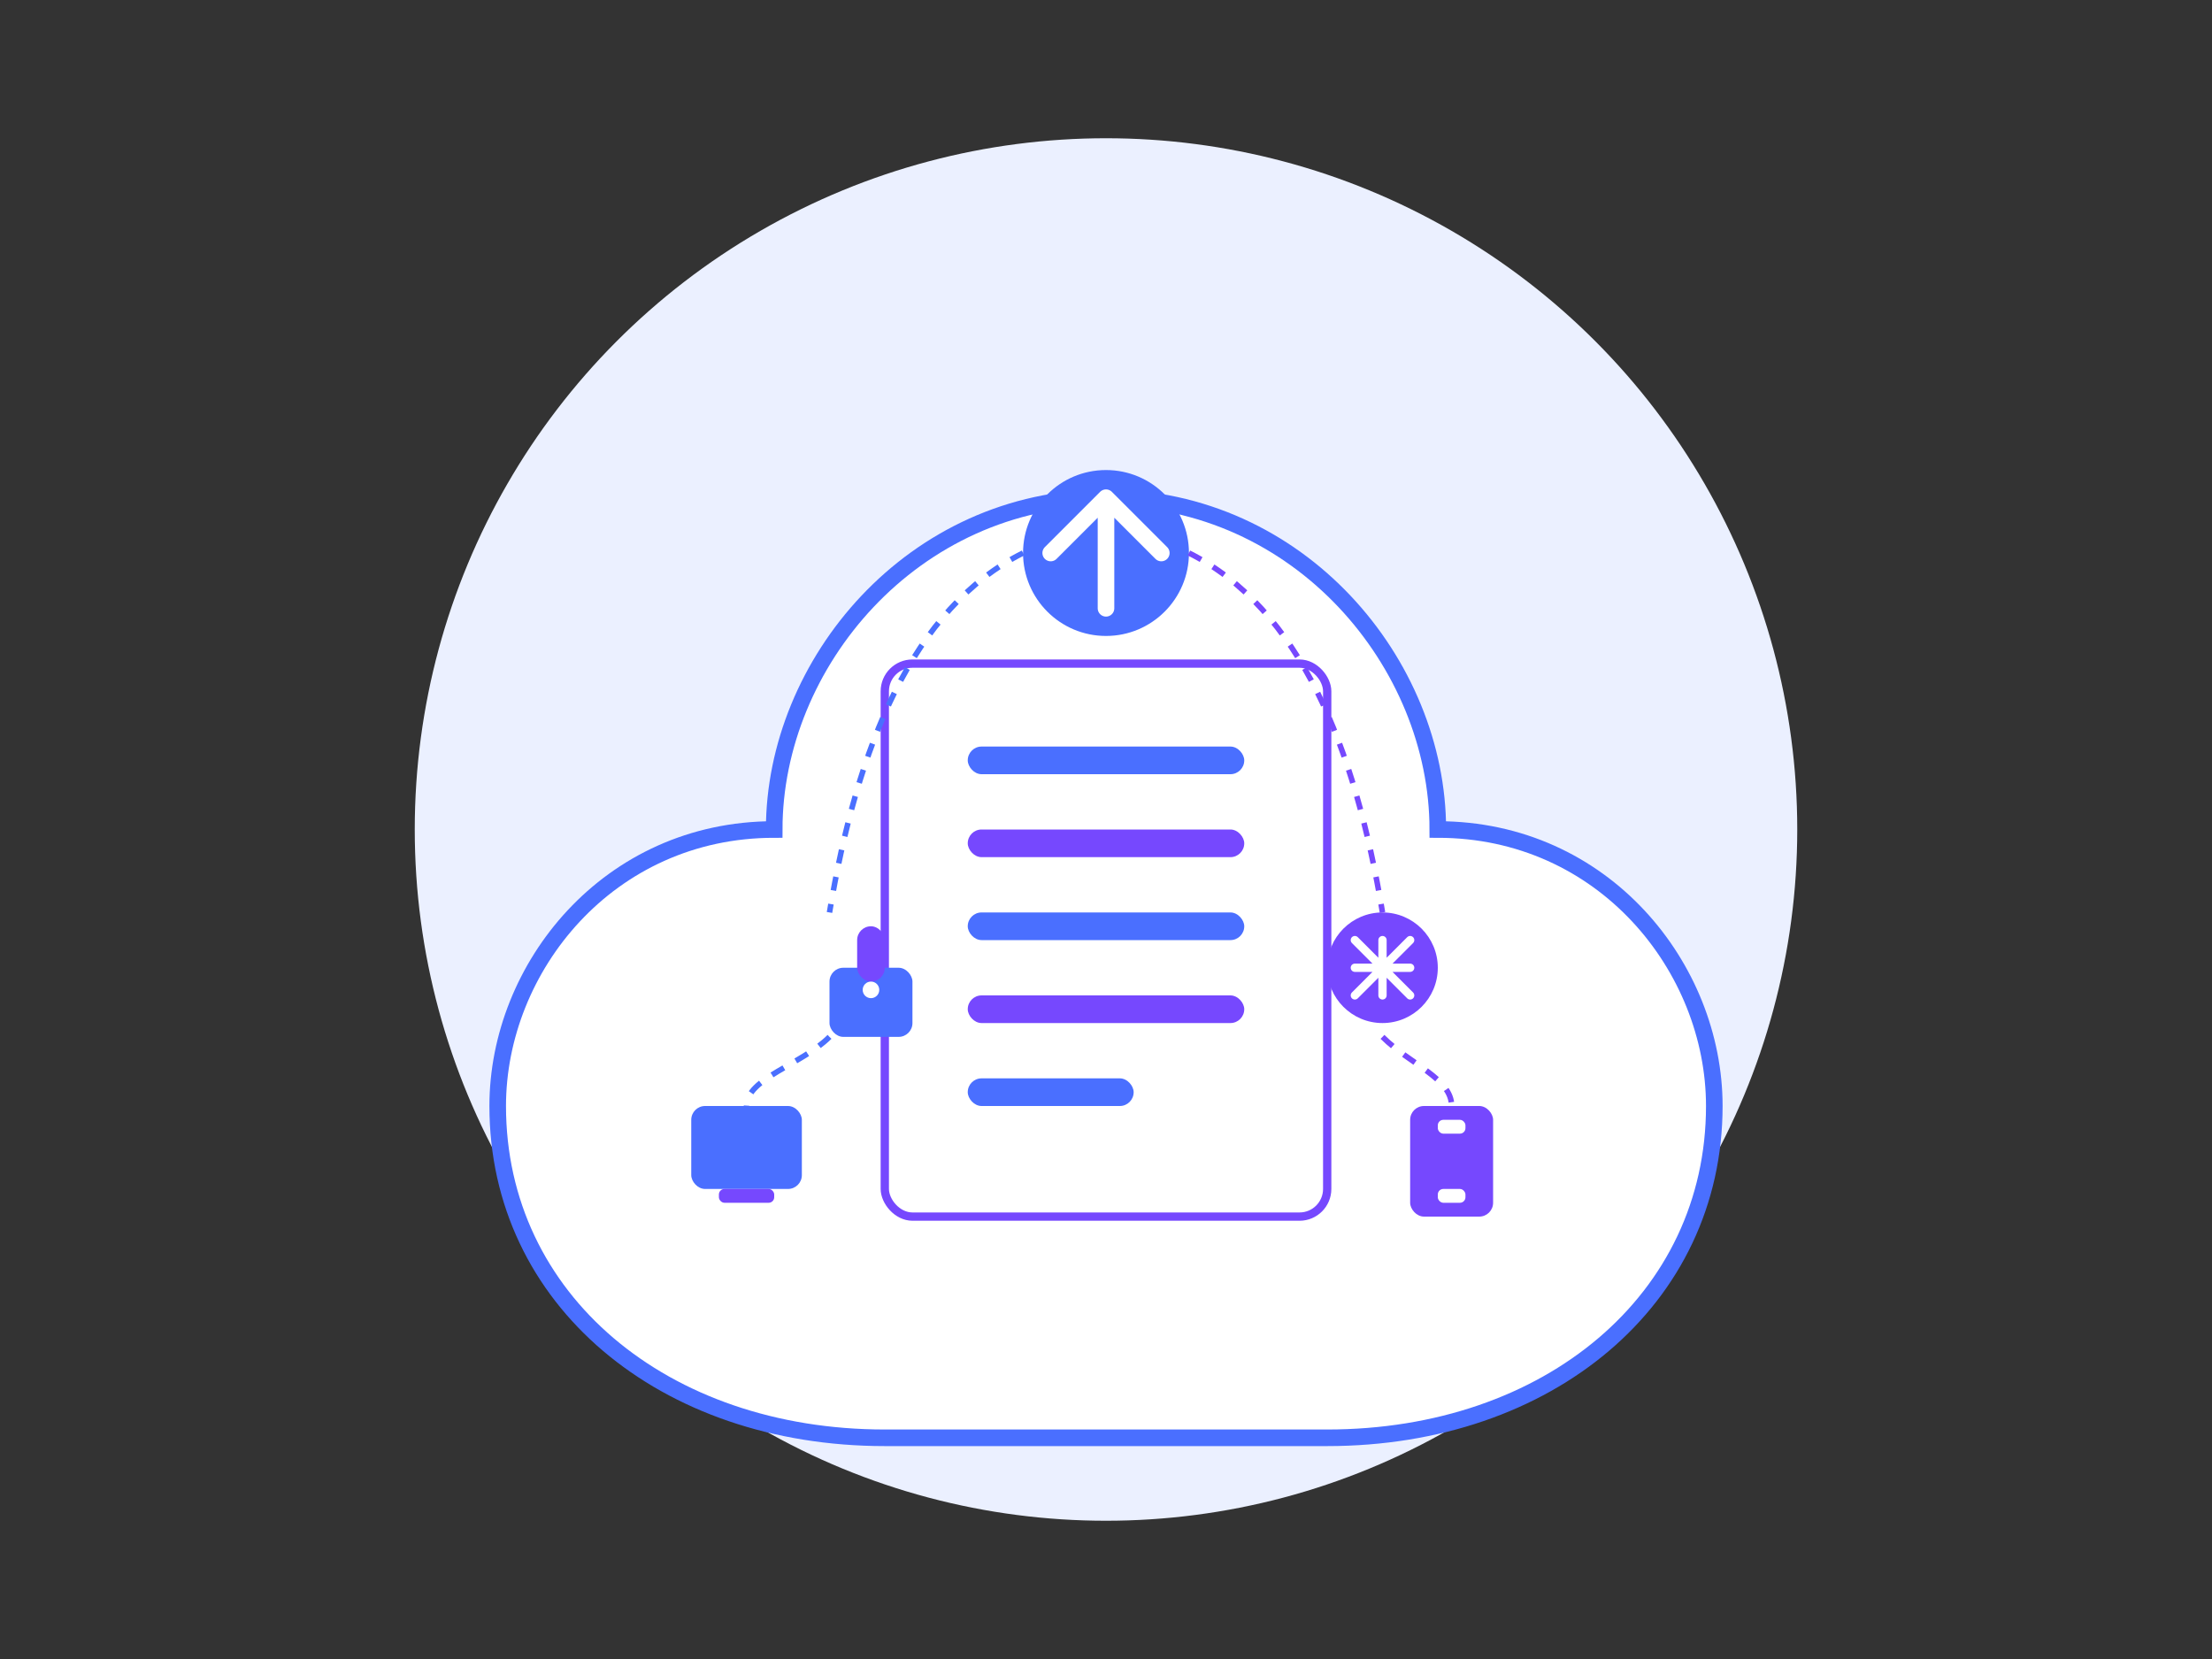 <?xml version="1.0" encoding="UTF-8" standalone="no"?>
<svg width="800" height="600" viewBox="0 0 800 600" fill="none" xmlns="http://www.w3.org/2000/svg">
  <rect x="0" y="0" width="800" height="600" fill="#333333" stroke="none"/>
  <!-- Background Elements -->
  <circle cx="400" cy="300" r="250" fill="#EBF0FF" />
  
  <!-- Cloud Storage Icon -->
  <path d="M400 180 C330 180 280 240 280 300 C220 300 180 350 180 400 C180 470 240 520 320 520 C360 520 440 520 480 520 C560 520 620 470 620 400 C620 350 580 300 520 300 C520 240 470 180 400 180 Z" fill="#FFFFFF" stroke="#4A6FFF" stroke-width="6"/>
  
  <!-- Documents -->
  <rect x="320" y="240" width="160" height="200" rx="10" fill="#FFFFFF" stroke="#7648FE" stroke-width="3"/>
  <rect x="350" y="270" width="100" height="10" rx="5" fill="#4A6FFF"/>
  <rect x="350" y="300" width="100" height="10" rx="5" fill="#7648FE"/>
  <rect x="350" y="330" width="100" height="10" rx="5" fill="#4A6FFF"/>
  <rect x="350" y="360" width="100" height="10" rx="5" fill="#7648FE"/>
  <rect x="350" y="390" width="60" height="10" rx="5" fill="#4A6FFF"/>
  
  <!-- Upload Icon -->
  <circle cx="400" cy="200" r="30" fill="#4A6FFF"/>
  <path d="M400 180 L400 220 M380 200 L400 180 L420 200" stroke="#FFFFFF" stroke-width="6" stroke-linecap="round" stroke-linejoin="round"/>
  
  <!-- Share Icons -->
  <circle cx="500" cy="350" r="20" fill="#7648FE"/>
  <path d="M490 350 L510 350 M500 340 L500 360 M490 340 L510 360 M490 360 L510 340" stroke="#FFFFFF" stroke-width="3" stroke-linecap="round"/>
  
  <!-- Lock Icon for Security -->
  <rect x="300" y="350" width="30" height="25" rx="5" fill="#4A6FFF"/>
  <rect x="310" y="335" width="10" height="20" rx="5" fill="#7648FE"/>
  <circle cx="315" cy="358" r="3" fill="#FFFFFF"/>
  
  <!-- Connection Lines -->
  <path d="M430 200 C470 220 490 270 500 330" stroke="#7648FE" stroke-width="2" stroke-dasharray="5 5"/>
  <path d="M370 200 C330 220 310 270 300 330" stroke="#4A6FFF" stroke-width="2" stroke-dasharray="5 5"/>
  
  <!-- Device Icons -->
  <rect x="250" y="400" width="40" height="30" rx="5" fill="#4A6FFF"/>
  <rect x="260" y="430" width="20" height="5" rx="2" fill="#7648FE"/>
  
  <rect x="510" y="400" width="30" height="40" rx="5" fill="#7648FE"/>
  <rect x="520" y="405" width="10" height="5" rx="2" fill="#FFFFFF"/>
  <rect x="520" y="430" width="10" height="5" rx="2" fill="#FFFFFF"/>
  
  <!-- Connection Lines to Devices -->
  <path d="M300 375 C290 385 270 390 270 400" stroke="#4A6FFF" stroke-width="2" stroke-dasharray="5 5"/>
  <path d="M500 375 C510 385 525 390 525 400" stroke="#7648FE" stroke-width="2" stroke-dasharray="5 5"/>
</svg>
